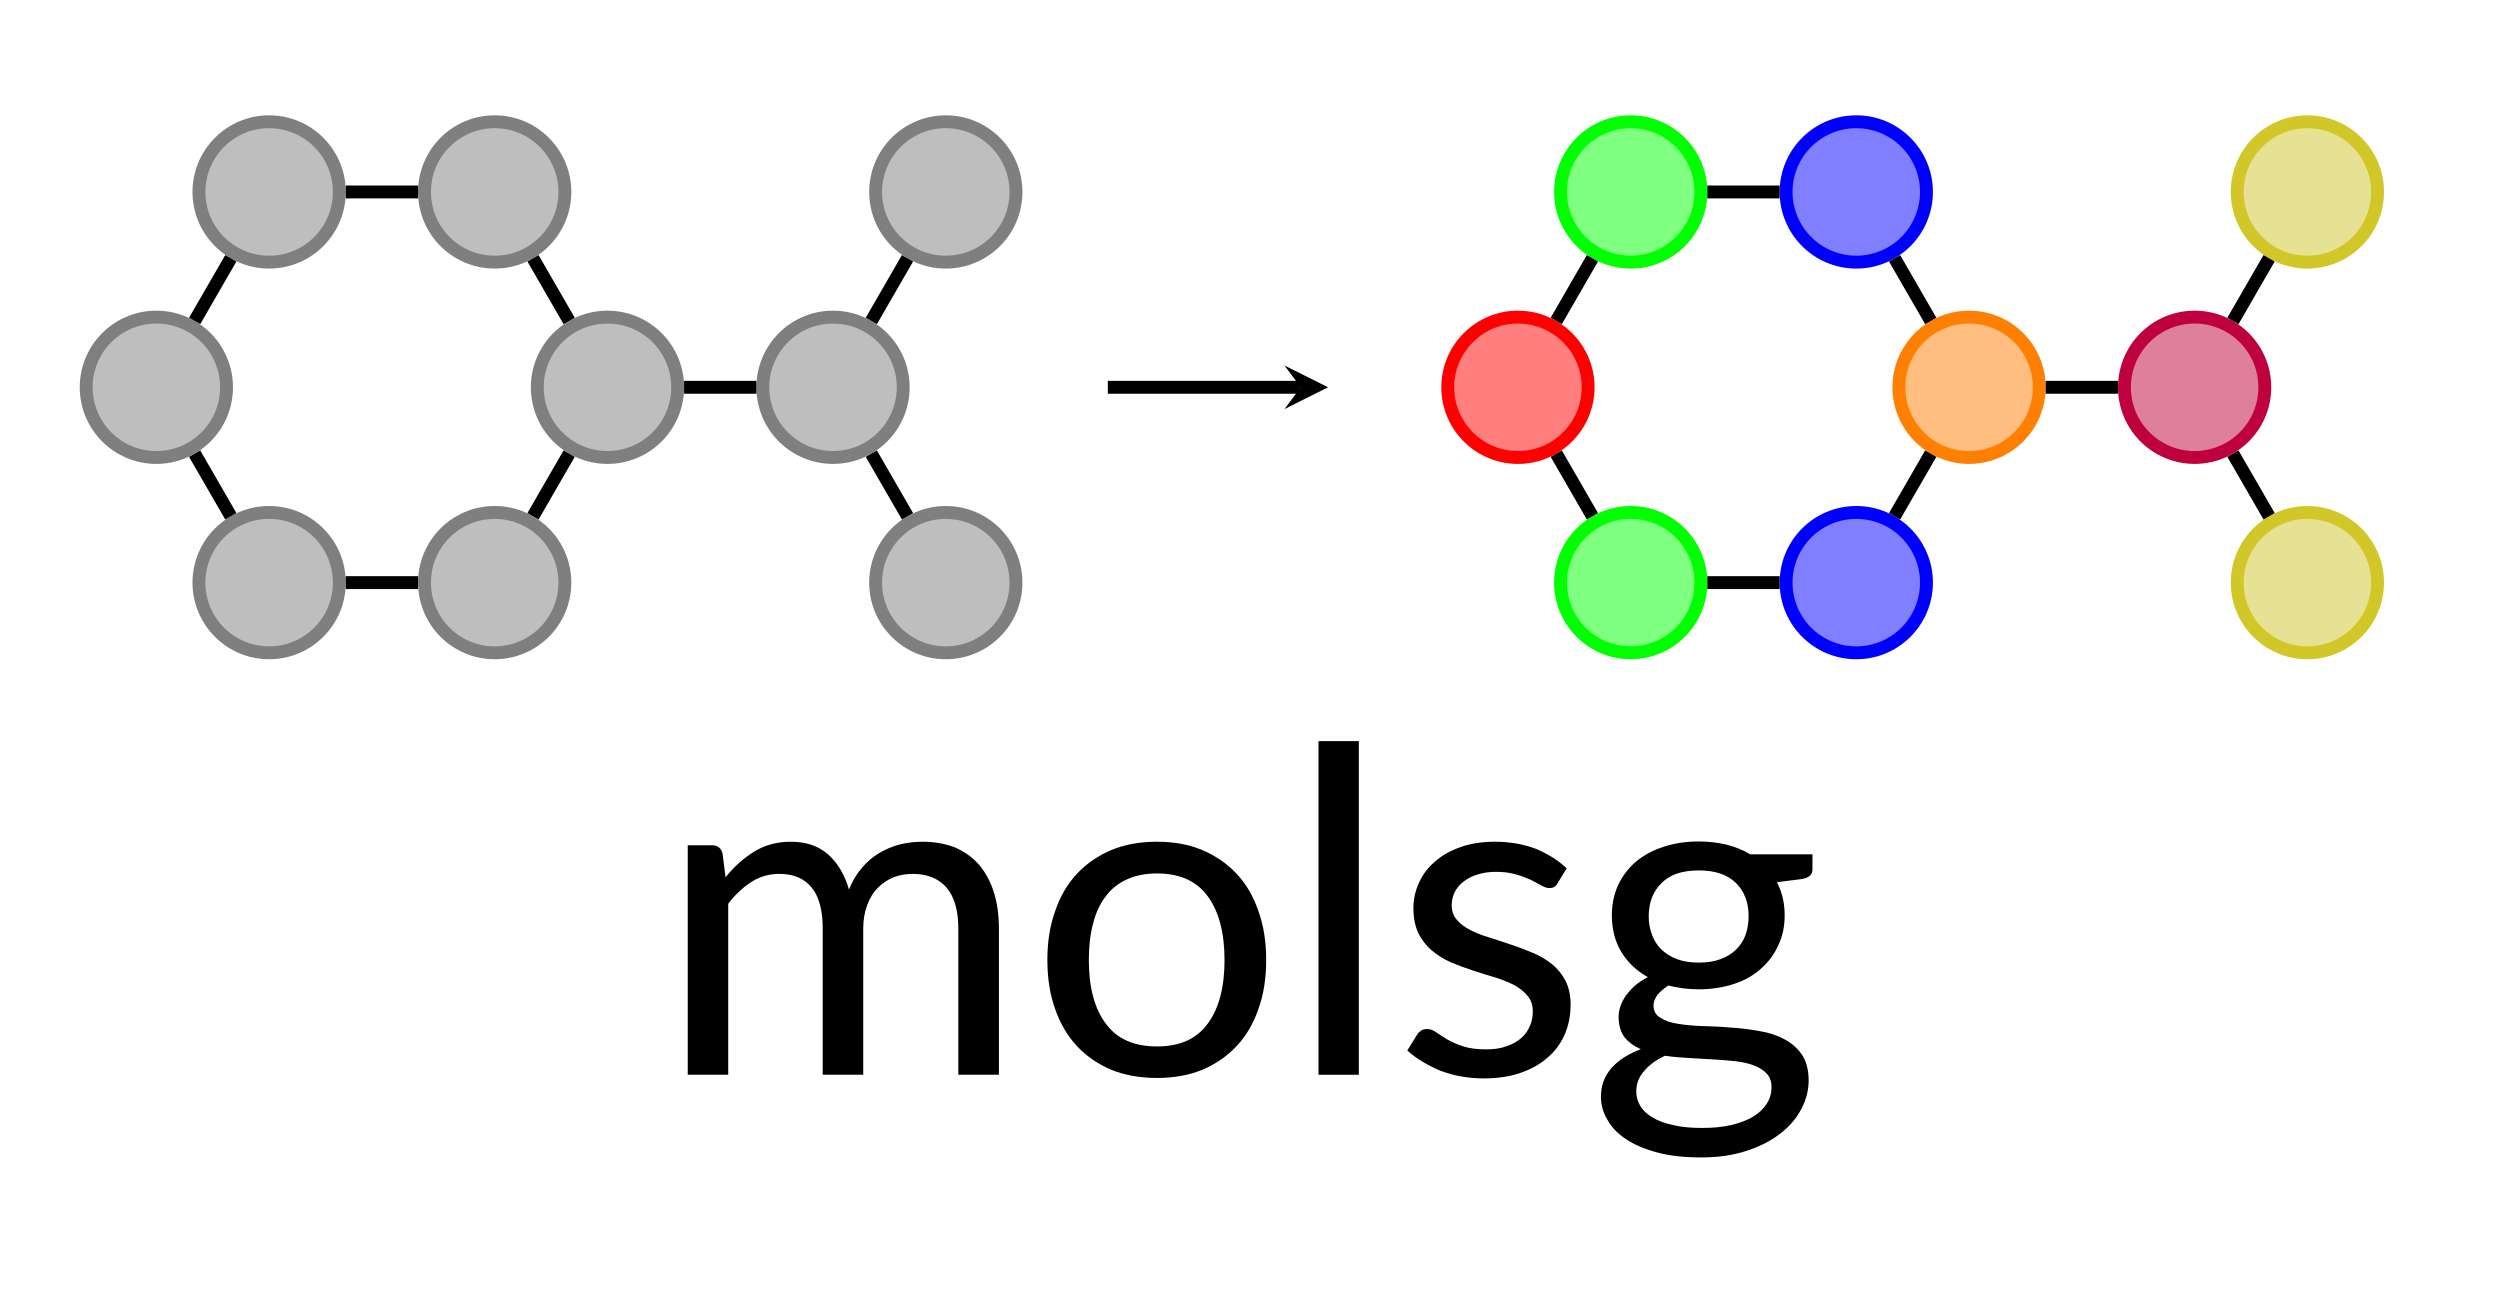<?xml version="1.0" encoding="UTF-8" standalone="no"?>
<svg
   width="439.86pt"
   height="227.229pt"
   viewBox="0 0 439.86 227.229"
   version="1.1"
   id="svg125"
   sodipodi:docname="molsg_logo.svg"
   inkscape:version="1.1.2 (0a00cf5339, 2022-02-04)"
   xmlns:inkscape="http://www.inkscape.org/namespaces/inkscape"
   xmlns:sodipodi="http://sodipodi.sourceforge.net/DTD/sodipodi-0.dtd"
   xmlns:xlink="http://www.w3.org/1999/xlink"
   xmlns="http://www.w3.org/2000/svg"
   xmlns:svg="http://www.w3.org/2000/svg">
  <sodipodi:namedview
     id="namedview127"
     pagecolor="#ffffff"
     bordercolor="#666666"
     borderopacity="1.0"
     inkscape:pageshadow="2"
     inkscape:pageopacity="0.0"
     inkscape:pagecheckerboard="0"
     inkscape:document-units="pt"
     showgrid="false"
     fit-margin-top="0"
     fit-margin-left="0"
     fit-margin-right="0"
     fit-margin-bottom="0"
     inkscape:zoom="0.68087121"
     inkscape:cx="35.98331"
     inkscape:cy="388.47288"
     inkscape:window-width="1850"
     inkscape:window-height="1136"
     inkscape:window-x="70"
     inkscape:window-y="27"
     inkscape:window-maximized="1"
     inkscape:current-layer="svg125" />
  <defs
     id="defs28">
    <g
       id="g26">
      <symbol
         overflow="visible"
         id="glyph0-0">
        <path
           style="stroke:none"
           d="m 9.969,-45.469 1.875,3.031 c 0.312,0.594 0.797,0.875 1.469,0.875 0.281,0 0.641,-0.125 1,-0.359 0.359,-0.234 0.828,-0.516 1.344,-0.797 0.531,-0.281 1.156,-0.562 1.922,-0.797 0.75,-0.234 1.672,-0.359 2.75,-0.359 1.516,0 2.75,0.391 3.75,1.188 0.953,0.797 1.422,1.875 1.422,3.234 0,1.078 -0.188,2 -0.625,2.75 -0.453,0.75 -0.969,1.469 -1.609,2.078 -0.625,0.594 -1.312,1.188 -2.062,1.703 -0.719,0.516 -1.359,1.078 -2,1.672 -0.547,0.562 -1.031,1.203 -1.391,1.844 -0.359,0.719 -0.484,1.469 -0.359,2.391 l 0.484,4.656 h 4.859 l 0.672,-4.188 c 0.125,-0.594 0.406,-1.156 0.844,-1.672 0.469,-0.469 1.031,-0.953 1.672,-1.469 0.641,-0.516 1.312,-1.031 2.031,-1.641 0.719,-0.547 1.391,-1.234 1.953,-1.984 0.641,-0.797 1.109,-1.719 1.516,-2.797 0.391,-1.078 0.594,-2.312 0.594,-3.781 0,-1.469 -0.281,-2.828 -0.828,-4.031 -0.531,-1.234 -1.281,-2.266 -2.234,-3.109 -1,-0.828 -2.156,-1.516 -3.516,-1.984 -1.391,-0.438 -2.906,-0.672 -4.578,-0.672 -1.234,0 -2.344,0.109 -3.391,0.344 -1.078,0.203 -2.031,0.531 -2.953,0.891 -0.906,0.391 -1.75,0.828 -2.469,1.344 -0.797,0.516 -1.469,1.047 -2.141,1.641 z m 5.812,33.828 c 0,1.234 0.406,2.312 1.234,3.109 0.844,0.875 1.875,1.281 3.156,1.281 0.594,0 1.156,-0.125 1.672,-0.328 0.516,-0.234 0.984,-0.547 1.344,-0.953 0.406,-0.391 0.719,-0.875 0.969,-1.391 0.188,-0.516 0.312,-1.109 0.312,-1.719 0,-0.594 -0.125,-1.188 -0.312,-1.75 -0.25,-0.516 -0.562,-1 -0.969,-1.391 C 22.828,-15.188 22.359,-15.5 21.844,-15.703 21.328,-15.938 20.766,-16.062 20.172,-16.062 c -1.281,0 -2.312,0.438 -3.156,1.281 -0.828,0.828 -1.234,1.906 -1.234,3.141 z M 1.797,-57.109 V 0 h 38.812 V -57.109 Z M 3.781,-2.156 v -52.766 h 34.562 V -2.156 Z m 0,0"
           id="path2" />
      </symbol>
      <symbol
         overflow="visible"
         id="glyph0-1">
        <path
           style="stroke:none"
           d="m 5.625,0 h 7.125 v -30.094 c 1.234,-1.625 2.625,-2.906 4.109,-3.859 1.469,-0.922 3.109,-1.391 4.859,-1.391 2.516,0 4.391,0.797 5.703,2.391 1.312,1.594 1.953,4.016 1.953,7.25 V 0 H 36.5 v -25.703 c 0,-1.594 0.25,-2.984 0.719,-4.188 0.438,-1.234 1.078,-2.234 1.875,-3.031 0.797,-0.797 1.719,-1.391 2.75,-1.828 1.078,-0.406 2.188,-0.594 3.344,-0.594 2.594,0 4.594,0.828 5.984,2.422 1.391,1.672 2.062,4.062 2.062,7.219 V 0 H 60.375 v -25.703 c 0,-2.438 -0.312,-4.625 -0.922,-6.5 -0.594,-1.906 -1.516,-3.5 -2.625,-4.812 -1.188,-1.328 -2.594,-2.281 -4.219,-3 C 50.938,-40.656 49.016,-41 46.906,-41 c -1.312,0 -2.625,0.156 -3.953,0.469 -1.266,0.328 -2.469,0.844 -3.625,1.516 -1.156,0.672 -2.188,1.562 -3.062,2.625 C 35.312,-35.312 34.594,-34.078 34,-32.594 33.234,-35.188 32.047,-37.219 30.359,-38.734 28.656,-40.25 26.469,-41 23.75,-41 c -2.422,0 -4.578,0.594 -6.453,1.75 -1.875,1.156 -3.547,2.672 -5.016,4.5 L 11.75,-38.891 c -0.234,-1 -0.875,-1.484 -1.859,-1.484 H 5.625 Z m 0,0"
           id="path5" />
      </symbol>
      <symbol
         overflow="visible"
         id="glyph0-2">
        <path
           style="stroke:none"
           d="m 22.641,-41 c -3,0 -5.656,0.469 -8.062,1.469 -2.344,1 -4.375,2.391 -6.047,4.188 -1.672,1.781 -2.953,3.984 -3.828,6.578 -0.922,2.547 -1.359,5.406 -1.359,8.562 0,3.188 0.438,6.062 1.359,8.609 0.875,2.547 2.156,4.734 3.828,6.531 1.672,1.797 3.703,3.188 6.047,4.188 2.406,0.953 5.062,1.438 8.062,1.438 2.938,0 5.609,-0.484 7.969,-1.438 2.344,-1 4.375,-2.391 6.047,-4.188 1.688,-1.797 2.953,-3.984 3.828,-6.531 0.922,-2.547 1.359,-5.422 1.359,-8.609 0,-3.156 -0.438,-6.016 -1.359,-8.562 -0.875,-2.594 -2.141,-4.797 -3.828,-6.578 -1.672,-1.797 -3.703,-3.188 -6.047,-4.188 C 28.25,-40.531 25.578,-41 22.641,-41 Z m 0,36.016 c -4.031,0 -7.062,-1.312 -9.016,-4.016 -1.984,-2.641 -2.984,-6.375 -2.984,-11.172 0,-2.391 0.234,-4.531 0.75,-6.453 0.484,-1.875 1.203,-3.469 2.234,-4.781 0.953,-1.312 2.234,-2.312 3.75,-2.984 1.469,-0.672 3.234,-1.031 5.266,-1.031 3.984,0 6.969,1.344 8.922,4.016 1.953,2.672 2.953,6.422 2.953,11.234 0,4.797 -1,8.531 -2.953,11.172 -1.953,2.703 -4.938,4.016 -8.922,4.016 z m 0,0"
           id="path8" />
      </symbol>
      <symbol
         overflow="visible"
         id="glyph0-3">
        <path
           style="stroke:none"
           d="M 12.953,-58.703 H 5.859 V 0 h 7.094 z m 0,0"
           id="path11" />
      </symbol>
      <symbol
         overflow="visible"
         id="glyph0-4">
        <path
           style="stroke:none"
           d="m 29.125,-33.719 1.594,-2.594 c -1.547,-1.469 -3.375,-2.578 -5.453,-3.453 C 23.109,-40.562 20.766,-41 18.094,-41 c -2.266,0 -4.312,0.312 -6.094,0.953 -1.797,0.641 -3.266,1.469 -4.516,2.594 C 6.25,-36.422 5.344,-35.156 4.703,-33.719 4.062,-32.312 3.75,-30.844 3.75,-29.297 c 0,1.719 0.312,3.188 0.875,4.422 0.641,1.203 1.391,2.203 2.391,3.031 1,0.844 2.109,1.516 3.344,2.078 1.281,0.516 2.547,1 3.906,1.438 1.281,0.438 2.594,0.828 3.828,1.188 1.281,0.406 2.391,0.875 3.391,1.359 0.984,0.562 1.781,1.156 2.344,1.906 0.641,0.719 0.922,1.641 0.922,2.75 0,0.922 -0.156,1.766 -0.516,2.562 -0.328,0.797 -0.844,1.516 -1.516,2.109 -0.688,0.594 -1.562,1.109 -2.594,1.438 -1.031,0.391 -2.234,0.547 -3.625,0.547 -1.641,0 -2.984,-0.188 -4.062,-0.547 C 11.359,-5.375 10.438,-5.812 9.641,-6.25 8.922,-6.688 8.25,-7.141 7.734,-7.484 7.219,-7.844 6.688,-8.047 6.219,-8.047 c -0.438,0 -0.844,0.078 -1.125,0.281 -0.266,0.188 -0.547,0.438 -0.75,0.797 l -1.672,2.703 c 1.594,1.438 3.547,2.594 5.812,3.547 2.281,0.875 4.828,1.359 7.656,1.359 2.469,0 4.656,-0.328 6.531,-1 1.875,-0.672 3.469,-1.547 4.781,-2.75 1.312,-1.109 2.281,-2.516 2.953,-4.062 0.672,-1.594 1,-3.312 1,-5.188 0,-1.625 -0.328,-3.016 -0.875,-4.141 -0.641,-1.188 -1.406,-2.156 -2.391,-2.953 -1,-0.797 -2.125,-1.469 -3.359,-1.984 -1.234,-0.516 -2.547,-1.031 -3.812,-1.438 -1.359,-0.484 -2.641,-0.875 -3.875,-1.281 -1.234,-0.359 -2.344,-0.797 -3.344,-1.312 -1,-0.516 -1.797,-1.109 -2.359,-1.797 -0.625,-0.672 -0.906,-1.547 -0.906,-2.578 0,-0.844 0.203,-1.594 0.516,-2.281 0.391,-0.719 0.875,-1.344 1.594,-1.875 0.641,-0.516 1.469,-0.953 2.438,-1.234 0.953,-0.312 2.031,-0.469 3.219,-0.469 1.391,0 2.594,0.156 3.594,0.469 0.984,0.281 1.875,0.641 2.625,0.969 0.719,0.391 1.312,0.703 1.828,0.984 0.516,0.281 0.969,0.438 1.359,0.438 0.672,0 1.156,-0.266 1.469,-0.875 z m 0,0"
           id="path14" />
      </symbol>
      <symbol
         overflow="visible"
         id="glyph0-5">
        <path
           style="stroke:none"
           d="m 19.688,-19.734 c -1.438,0 -2.703,-0.188 -3.781,-0.594 -1.078,-0.391 -2,-0.953 -2.75,-1.672 -0.766,-0.719 -1.312,-1.594 -1.672,-2.547 -0.406,-1.031 -0.609,-2.109 -0.609,-3.312 0,-2.469 0.766,-4.422 2.281,-5.891 1.469,-1.484 3.656,-2.203 6.531,-2.203 2.828,0 5.016,0.719 6.531,2.203 1.484,1.469 2.234,3.422 2.234,5.891 0,1.203 -0.203,2.281 -0.562,3.312 -0.359,0.953 -0.906,1.828 -1.672,2.547 -0.75,0.719 -1.672,1.281 -2.75,1.672 -1.078,0.406 -2.344,0.594 -3.781,0.594 z M 32.484,2.188 c 0,1.078 -0.281,2.031 -0.844,2.906 C 31.078,5.984 30.281,6.734 29.25,7.375 28.172,8.016 26.906,8.484 25.391,8.844 23.875,9.203 22.156,9.359 20.25,9.359 c -1.953,0 -3.672,-0.156 -5.109,-0.516 -1.469,-0.312 -2.672,-0.75 -3.625,-1.359 C 10.562,6.938 9.844,6.25 9.406,5.5 8.922,4.703 8.688,3.859 8.688,2.953 c 0,-1.406 0.484,-2.641 1.438,-3.672 0.906,-1.078 2.156,-1.953 3.625,-2.625 1.312,0.203 2.703,0.312 4.141,0.391 1.438,0.078 2.828,0.156 4.266,0.25 1.359,0.078 2.719,0.188 3.953,0.312 1.234,0.156 2.344,0.391 3.297,0.75 0.922,0.359 1.672,0.844 2.234,1.438 0.562,0.609 0.844,1.406 0.844,2.391 z M 39.688,-38.781 H 28.734 c -1.234,-0.75 -2.625,-1.312 -4.141,-1.703 -1.516,-0.359 -3.156,-0.562 -4.906,-0.562 -2.234,0 -4.312,0.312 -6.141,0.922 -1.906,0.594 -3.5,1.469 -4.859,2.578 -1.359,1.156 -2.391,2.516 -3.188,4.156 -0.719,1.594 -1.109,3.375 -1.109,5.328 0,2.438 0.547,4.594 1.672,6.469 1.109,1.828 2.672,3.297 4.656,4.422 -0.828,0.438 -1.594,0.906 -2.234,1.469 -0.641,0.562 -1.156,1.156 -1.625,1.75 -0.406,0.641 -0.766,1.281 -0.969,1.922 -0.188,0.594 -0.312,1.188 -0.312,1.797 0,1.5 0.359,2.703 1.031,3.625 0.719,0.875 1.688,1.594 2.875,2.109 -2.188,0.828 -3.906,1.906 -5.141,3.297 -1.234,1.406 -1.875,3.078 -1.875,5.062 0,1.406 0.359,2.75 1.125,4.031 0.703,1.312 1.781,2.438 3.266,3.422 1.469,1 3.297,1.766 5.5,2.359 2.188,0.594 4.781,0.875 7.719,0.875 2.953,0 5.594,-0.359 7.984,-1.156 2.297,-0.719 4.297,-1.75 5.938,-3.031 C 35.625,9.125 36.859,7.688 37.703,6.062 c 0.875,-1.641 1.312,-3.312 1.312,-5.031 0,-1.875 -0.406,-3.375 -1.156,-4.531 C 37.062,-4.656 36.031,-5.578 34.75,-6.25 33.469,-6.938 32.047,-7.406 30.359,-7.688 28.766,-7.969 27.094,-8.203 25.344,-8.297 23.672,-8.453 22,-8.531 20.328,-8.562 18.734,-8.609 17.25,-8.766 15.984,-8.969 c -1.281,-0.203 -2.312,-0.562 -3.078,-1.078 -0.797,-0.469 -1.188,-1.188 -1.188,-2.141 0,-0.609 0.234,-1.203 0.672,-1.844 0.438,-0.547 1.125,-1.156 1.953,-1.672 1.672,0.438 3.469,0.672 5.344,0.672 2.188,0 4.188,-0.312 6.062,-0.906 1.875,-0.594 3.469,-1.484 4.781,-2.641 1.312,-1.156 2.391,-2.5 3.109,-4.141 0.797,-1.594 1.156,-3.391 1.156,-5.344 0,-2.109 -0.438,-4.062 -1.359,-5.812 l 4.578,-0.594 c 1.125,-0.234 1.672,-0.797 1.672,-1.672 z m 0,0"
           id="path17" />
      </symbol>
      <symbol
         overflow="visible"
         id="glyph1-0">
        <path
           style="stroke:none"
           d="m 1.25,-5.688 0.234,0.375 c 0.031,0.078 0.094,0.109 0.188,0.109 0.031,0 0.078,-0.016 0.125,-0.047 0.031,-0.031 0.094,-0.062 0.156,-0.094 0.078,-0.031 0.156,-0.062 0.25,-0.094 0.094,-0.031 0.203,-0.047 0.344,-0.047 0.188,0 0.344,0.047 0.469,0.141 C 3.125,-5.234 3.188,-5.109 3.188,-4.938 c 0,0.141 -0.016,0.25 -0.078,0.344 C 3.062,-4.5 2.984,-4.406 2.906,-4.328 2.828,-4.25 2.75,-4.188 2.656,-4.109 c -0.094,0.062 -0.172,0.125 -0.25,0.203 -0.078,0.062 -0.141,0.141 -0.172,0.234 C 2.188,-3.594 2.172,-3.5 2.188,-3.375 L 2.25,-2.797 H 2.844 L 2.938,-3.312 c 0.016,-0.078 0.047,-0.156 0.109,-0.219 0.047,-0.062 0.125,-0.125 0.203,-0.188 0.078,-0.062 0.172,-0.125 0.25,-0.203 0.094,-0.062 0.172,-0.156 0.25,-0.25 C 3.828,-4.266 3.891,-4.375 3.938,-4.516 3.984,-4.656 4.016,-4.812 4.016,-4.984 4.016,-5.172 3.984,-5.344 3.906,-5.5 3.844,-5.641 3.75,-5.781 3.625,-5.875 3.5,-5.984 3.359,-6.078 3.188,-6.125 3.016,-6.188 2.828,-6.219 2.609,-6.219 c -0.141,0 -0.281,0.016 -0.422,0.047 -0.125,0.031 -0.25,0.062 -0.359,0.109 -0.125,0.047 -0.219,0.109 -0.312,0.172 -0.094,0.062 -0.188,0.125 -0.266,0.203 z m 0.719,4.234 c 0,0.156 0.062,0.281 0.156,0.391 0.109,0.109 0.234,0.156 0.391,0.156 0.078,0 0.156,-0.016 0.219,-0.047 0.062,-0.031 0.125,-0.062 0.172,-0.109 C 2.953,-1.109 2.984,-1.172 3.016,-1.234 3.047,-1.312 3.062,-1.375 3.062,-1.453 c 0,-0.078 -0.016,-0.156 -0.047,-0.219 -0.031,-0.062 -0.062,-0.125 -0.109,-0.172 C 2.859,-1.906 2.797,-1.938 2.734,-1.969 2.672,-2 2.594,-2.016 2.516,-2.016 c -0.156,0 -0.281,0.062 -0.391,0.172 C 2.031,-1.75 1.969,-1.609 1.969,-1.453 Z m -1.75,-5.688 V 0 h 4.859 v -7.141 z m 0.25,6.875 V -6.875 h 4.328 v 6.609 z m 0,0"
           id="path20" />
      </symbol>
      <symbol
         overflow="visible"
         id="glyph1-1">
        <path
           style="stroke:none"
           d="M 5.078,-0.672 H 3.672 V -7.156 H 2.953 L 0.812,-5.312 l 0.281,0.375 c 0.016,0.031 0.047,0.047 0.078,0.062 0.031,0.031 0.062,0.047 0.094,0.047 0.047,0 0.078,0 0.125,0 0.047,-0.016 0.078,-0.031 0.125,-0.078 l 1.281,-1.078 C 2.781,-5.844 2.781,-5.688 2.781,-5.547 v 4.875 H 1.25 V 0 h 3.828 z m 0,0"
           id="path23" />
      </symbol>
    </g>
  </defs>
  <g
     id="surface1"
     transform="translate(-140.662,-104.511)">
    <path
       style="fill:#7f7f7f;fill-opacity:0.5;fill-rule:nonzero;stroke:#7f7f7f;stroke-width:2.268;stroke-linecap:butt;stroke-linejoin:miter;stroke-miterlimit:10;stroke-opacity:1"
       d="m 12.349,-3.4375e-4 c 0,6.82 -5.527,12.348 -12.348,12.348 -6.82,0 -12.348,-5.527 -12.348,-12.348 0,-6.82 5.527,-12.348 12.348,-12.348 6.82,0 12.348,5.527 12.348,12.348 z m 0,0"
       transform="matrix(1,0,0,-1,168.171,172.652)"
       id="path30" />
    <path
       style="fill:#7f7f7f;fill-opacity:0.5;fill-rule:nonzero;stroke:#7f7f7f;stroke-width:2.268;stroke-linecap:butt;stroke-linejoin:miter;stroke-miterlimit:10;stroke-opacity:1"
       d="m 32.192,34.367 c 0,6.82 -5.531,12.352 -12.352,12.352 -6.816,0 -12.348,-5.531 -12.348,-12.352 0,-6.816 5.531,-12.348 12.348,-12.348 6.82,0 12.352,5.531 12.352,12.348 z m 0,0"
       transform="matrix(1,0,0,-1,168.171,172.652)"
       id="path32" />
    <path
       style="fill:#7f7f7f;fill-opacity:0.5;fill-rule:nonzero;stroke:#7f7f7f;stroke-width:2.268;stroke-linecap:butt;stroke-linejoin:miter;stroke-miterlimit:10;stroke-opacity:1"
       d="m 71.876,34.367 c 0,6.82 -5.527,12.352 -12.348,12.352 -6.82,0 -12.348,-5.531 -12.348,-12.352 0,-6.816 5.527,-12.348 12.348,-12.348 6.82,0 12.348,5.531 12.348,12.348 z m 0,0"
       transform="matrix(1,0,0,-1,168.171,172.652)"
       id="path34" />
    <path
       style="fill:#7f7f7f;fill-opacity:0.5;fill-rule:nonzero;stroke:#7f7f7f;stroke-width:2.268;stroke-linecap:butt;stroke-linejoin:miter;stroke-miterlimit:10;stroke-opacity:1"
       d="m 91.72,-3.4375e-4 c 0,6.82 -5.531,12.348 -12.348,12.348 -6.82,0 -12.348,-5.527 -12.348,-12.348 0,-6.82 5.527,-12.348 12.348,-12.348 6.816,0 12.348,5.527 12.348,12.348 z m 0,0"
       transform="matrix(1,0,0,-1,168.171,172.652)"
       id="path36" />
    <path
       style="fill:#7f7f7f;fill-opacity:0.5;fill-rule:nonzero;stroke:#7f7f7f;stroke-width:2.268;stroke-linecap:butt;stroke-linejoin:miter;stroke-miterlimit:10;stroke-opacity:1"
       d="m 71.876,-34.368 c 0,6.82 -5.527,12.348 -12.348,12.348 -6.82,0 -12.348,-5.527 -12.348,-12.348 0,-6.82 5.527,-12.348 12.348,-12.348 6.82,0 12.348,5.527 12.348,12.348 z m 0,0"
       transform="matrix(1,0,0,-1,168.171,172.652)"
       id="path38" />
    <path
       style="fill:#7f7f7f;fill-opacity:0.5;fill-rule:nonzero;stroke:#7f7f7f;stroke-width:2.268;stroke-linecap:butt;stroke-linejoin:miter;stroke-miterlimit:10;stroke-opacity:1"
       d="m 32.192,-34.368 c 0,6.82 -5.531,12.348 -12.352,12.348 -6.816,0 -12.348,-5.527 -12.348,-12.348 0,-6.82 5.531,-12.348 12.348,-12.348 6.82,0 12.352,5.527 12.352,12.348 z m 0,0"
       transform="matrix(1,0,0,-1,168.171,172.652)"
       id="path40" />
    <path
       style="fill:#7f7f7f;fill-opacity:0.5;fill-rule:nonzero;stroke:#7f7f7f;stroke-width:2.268;stroke-linecap:butt;stroke-linejoin:miter;stroke-miterlimit:10;stroke-opacity:1"
       d="m 131.403,-3.4375e-4 c 0,6.82 -5.527,12.348 -12.348,12.348 -6.82,0 -12.348,-5.527 -12.348,-12.348 0,-6.82 5.527,-12.348 12.348,-12.348 6.82,0 12.348,5.527 12.348,12.348 z m 0,0"
       transform="matrix(1,0,0,-1,168.171,172.652)"
       id="path42" />
    <path
       style="fill:#7f7f7f;fill-opacity:0.5;fill-rule:nonzero;stroke:#7f7f7f;stroke-width:2.268;stroke-linecap:butt;stroke-linejoin:miter;stroke-miterlimit:10;stroke-opacity:1"
       d="m 151.247,34.367 c 0,6.82 -5.527,12.352 -12.348,12.352 -6.82,0 -12.348,-5.531 -12.348,-12.352 0,-6.816 5.527,-12.348 12.348,-12.348 6.82,0 12.348,5.531 12.348,12.348 z m 0,0"
       transform="matrix(1,0,0,-1,168.171,172.652)"
       id="path44" />
    <path
       style="fill:#7f7f7f;fill-opacity:0.5;fill-rule:nonzero;stroke:#7f7f7f;stroke-width:2.268;stroke-linecap:butt;stroke-linejoin:miter;stroke-miterlimit:10;stroke-opacity:1"
       d="m 151.247,-34.368 c 0,6.82 -5.527,12.348 -12.348,12.348 -6.82,0 -12.348,-5.527 -12.348,-12.348 0,-6.82 5.527,-12.348 12.348,-12.348 6.82,0 12.348,5.527 12.348,12.348 z m 0,0"
       transform="matrix(1,0,0,-1,168.171,172.652)"
       id="path46" />
    <path
       style="fill:none;stroke:#000000;stroke-width:2.268;stroke-linecap:butt;stroke-linejoin:miter;stroke-miterlimit:10;stroke-opacity:1"
       d="m 6.739,11.675 6.363,11.02"
       transform="matrix(1,0,0,-1,168.171,172.652)"
       id="path48" />
    <path
       style="fill:none;stroke:#000000;stroke-width:2.268;stroke-linecap:butt;stroke-linejoin:miter;stroke-miterlimit:10;stroke-opacity:1"
       d="M 33.325,34.367 H 46.048"
       transform="matrix(1,0,0,-1,168.171,172.652)"
       id="path50" />
    <path
       style="fill:none;stroke:#000000;stroke-width:2.268;stroke-linecap:butt;stroke-linejoin:miter;stroke-miterlimit:10;stroke-opacity:1"
       d="M 66.27,22.695 72.63,11.675"
       transform="matrix(1,0,0,-1,168.171,172.652)"
       id="path52" />
    <path
       style="fill:none;stroke:#000000;stroke-width:2.268;stroke-linecap:butt;stroke-linejoin:miter;stroke-miterlimit:10;stroke-opacity:1"
       d="M 72.63,-11.676 66.27,-22.692"
       transform="matrix(1,0,0,-1,168.171,172.652)"
       id="path54" />
    <path
       style="fill:none;stroke:#000000;stroke-width:2.268;stroke-linecap:butt;stroke-linejoin:miter;stroke-miterlimit:10;stroke-opacity:1"
       d="M 46.048,-34.368 H 33.325"
       transform="matrix(1,0,0,-1,168.171,172.652)"
       id="path56" />
    <path
       style="fill:none;stroke:#000000;stroke-width:2.268;stroke-linecap:butt;stroke-linejoin:miter;stroke-miterlimit:10;stroke-opacity:1"
       d="M 6.739,-11.676 13.102,-22.692"
       transform="matrix(1,0,0,-1,168.171,172.652)"
       id="path58" />
    <path
       style="fill:none;stroke:#000000;stroke-width:2.268;stroke-linecap:butt;stroke-linejoin:miter;stroke-miterlimit:10;stroke-opacity:1"
       d="M 92.852,-3.4375e-4 H 105.575"
       transform="matrix(1,0,0,-1,168.171,172.652)"
       id="path60" />
    <path
       style="fill:none;stroke:#000000;stroke-width:2.268;stroke-linecap:butt;stroke-linejoin:miter;stroke-miterlimit:10;stroke-opacity:1"
       d="m 125.798,11.675 6.359,11.02"
       transform="matrix(1,0,0,-1,168.171,172.652)"
       id="path62" />
    <path
       style="fill:none;stroke:#000000;stroke-width:2.268;stroke-linecap:butt;stroke-linejoin:miter;stroke-miterlimit:10;stroke-opacity:1"
       d="m 125.798,-11.676 6.359,-11.016"
       transform="matrix(1,0,0,-1,168.171,172.652)"
       id="path64" />
    <path
       style="fill:#ff0000;fill-opacity:0.5;fill-rule:nonzero;stroke:#ff0000;stroke-width:2.268;stroke-linecap:butt;stroke-linejoin:miter;stroke-miterlimit:10;stroke-opacity:1"
       d="m 251.911,-3.4375e-4 c 0,6.82 -5.527,12.348 -12.348,12.348 -6.816,0 -12.348,-5.527 -12.348,-12.348 0,-6.82 5.531,-12.348 12.348,-12.348 6.82,0 12.348,5.527 12.348,12.348 z m 0,0"
       transform="matrix(1,0,0,-1,168.171,172.652)"
       id="path66" />
    <path
       style="fill:#00ff00;fill-opacity:0.5;fill-rule:nonzero;stroke:#00ff00;stroke-width:2.268;stroke-linecap:butt;stroke-linejoin:miter;stroke-miterlimit:10;stroke-opacity:1"
       d="m 271.755,34.367 c 0,6.82 -5.527,12.352 -12.348,12.352 -6.82,0 -12.348,-5.531 -12.348,-12.352 0,-6.816 5.527,-12.348 12.348,-12.348 6.82,0 12.348,5.531 12.348,12.348 z m 0,0"
       transform="matrix(1,0,0,-1,168.171,172.652)"
       id="path68" />
    <path
       style="fill:#0000ff;fill-opacity:0.5;fill-rule:nonzero;stroke:#0000ff;stroke-width:2.268;stroke-linecap:butt;stroke-linejoin:miter;stroke-miterlimit:10;stroke-opacity:1"
       d="m 311.442,34.367 c 0,6.82 -5.531,12.352 -12.348,12.352 -6.82,0 -12.352,-5.531 -12.352,-12.352 0,-6.816 5.531,-12.348 12.352,-12.348 6.816,0 12.348,5.531 12.348,12.348 z m 0,0"
       transform="matrix(1,0,0,-1,168.171,172.652)"
       id="path70" />
    <path
       style="fill:#ff7f00;fill-opacity:0.5;fill-rule:nonzero;stroke:#ff7f00;stroke-width:2.268;stroke-linecap:butt;stroke-linejoin:miter;stroke-miterlimit:10;stroke-opacity:1"
       d="m 331.282,-3.4375e-4 c 0,6.82 -5.527,12.348 -12.348,12.348 -6.82,0 -12.348,-5.527 -12.348,-12.348 0,-6.82 5.527,-12.348 12.348,-12.348 6.82,0 12.348,5.527 12.348,12.348 z m 0,0"
       transform="matrix(1,0,0,-1,168.171,172.652)"
       id="path72" />
    <path
       style="fill:#0000ff;fill-opacity:0.5;fill-rule:nonzero;stroke:#0000ff;stroke-width:2.268;stroke-linecap:butt;stroke-linejoin:miter;stroke-miterlimit:10;stroke-opacity:1"
       d="m 311.442,-34.368 c 0,6.82 -5.531,12.348 -12.348,12.348 -6.82,0 -12.352,-5.527 -12.352,-12.348 0,-6.82 5.531,-12.348 12.352,-12.348 6.816,0 12.348,5.527 12.348,12.348 z m 0,0"
       transform="matrix(1,0,0,-1,168.171,172.652)"
       id="path74" />
    <path
       style="fill:#00ff00;fill-opacity:0.5;fill-rule:nonzero;stroke:#00ff00;stroke-width:2.268;stroke-linecap:butt;stroke-linejoin:miter;stroke-miterlimit:10;stroke-opacity:1"
       d="m 271.755,-34.368 c 0,6.82 -5.527,12.348 -12.348,12.348 -6.82,0 -12.348,-5.527 -12.348,-12.348 0,-6.82 5.527,-12.348 12.348,-12.348 6.82,0 12.348,5.527 12.348,12.348 z m 0,0"
       transform="matrix(1,0,0,-1,168.171,172.652)"
       id="path76" />
    <path
       style="fill:#bf003f;fill-opacity:0.5;fill-rule:nonzero;stroke:#bf003f;stroke-width:2.268;stroke-linecap:butt;stroke-linejoin:miter;stroke-miterlimit:10;stroke-opacity:1"
       d="m 370.97,-3.4375e-4 c 0,6.82 -5.527,12.348 -12.348,12.348 -6.82,0 -12.348,-5.527 -12.348,-12.348 0,-6.82 5.527,-12.348 12.348,-12.348 6.82,0 12.348,5.527 12.348,12.348 z m 0,0"
       transform="matrix(1,0,0,-1,168.171,172.652)"
       id="path78" />
    <path
       style="fill:#d1c728;fill-opacity:0.5;fill-rule:nonzero;stroke:#d1c728;stroke-width:2.268;stroke-linecap:butt;stroke-linejoin:miter;stroke-miterlimit:10;stroke-opacity:1"
       d="m 390.809,34.367 c 0,6.82 -5.527,12.352 -12.348,12.352 -6.816,0 -12.348,-5.531 -12.348,-12.352 0,-6.816 5.531,-12.348 12.348,-12.348 6.82,0 12.348,5.531 12.348,12.348 z m 0,0"
       transform="matrix(1,0,0,-1,168.171,172.652)"
       id="path80" />
    <path
       style="fill:#d1c728;fill-opacity:0.5;fill-rule:nonzero;stroke:#d1c728;stroke-width:2.268;stroke-linecap:butt;stroke-linejoin:miter;stroke-miterlimit:10;stroke-opacity:1"
       d="m 390.809,-34.368 c 0,6.82 -5.527,12.348 -12.348,12.348 -6.816,0 -12.348,-5.527 -12.348,-12.348 0,-6.82 5.531,-12.348 12.348,-12.348 6.82,0 12.348,5.527 12.348,12.348 z m 0,0"
       transform="matrix(1,0,0,-1,168.171,172.652)"
       id="path82" />
    <path
       style="fill:none;stroke:#000000;stroke-width:2.268;stroke-linecap:butt;stroke-linejoin:miter;stroke-miterlimit:10;stroke-opacity:1"
       d="m 246.306,11.675 6.359,11.02"
       transform="matrix(1,0,0,-1,168.171,172.652)"
       id="path84" />
    <path
       style="fill:none;stroke:#000000;stroke-width:2.268;stroke-linecap:butt;stroke-linejoin:miter;stroke-miterlimit:10;stroke-opacity:1"
       d="m 272.888,34.367 h 12.723"
       transform="matrix(1,0,0,-1,168.171,172.652)"
       id="path86" />
    <path
       style="fill:none;stroke:#000000;stroke-width:2.268;stroke-linecap:butt;stroke-linejoin:miter;stroke-miterlimit:10;stroke-opacity:1"
       d="m 305.833,22.695 6.363,-11.02"
       transform="matrix(1,0,0,-1,168.171,172.652)"
       id="path88" />
    <path
       style="fill:none;stroke:#000000;stroke-width:2.268;stroke-linecap:butt;stroke-linejoin:miter;stroke-miterlimit:10;stroke-opacity:1"
       d="M 312.196,-11.676 305.833,-22.692"
       transform="matrix(1,0,0,-1,168.171,172.652)"
       id="path90" />
    <path
       style="fill:none;stroke:#000000;stroke-width:2.268;stroke-linecap:butt;stroke-linejoin:miter;stroke-miterlimit:10;stroke-opacity:1"
       d="M 285.61,-34.368 H 272.888"
       transform="matrix(1,0,0,-1,168.171,172.652)"
       id="path92" />
    <path
       style="fill:none;stroke:#000000;stroke-width:2.268;stroke-linecap:butt;stroke-linejoin:miter;stroke-miterlimit:10;stroke-opacity:1"
       d="m 246.306,-11.676 6.359,-11.016"
       transform="matrix(1,0,0,-1,168.171,172.652)"
       id="path94" />
    <path
       style="fill:none;stroke:#000000;stroke-width:2.268;stroke-linecap:butt;stroke-linejoin:miter;stroke-miterlimit:10;stroke-opacity:1"
       d="m 332.419,-3.4375e-4 h 12.719"
       transform="matrix(1,0,0,-1,168.171,172.652)"
       id="path96" />
    <path
       style="fill:none;stroke:#000000;stroke-width:2.268;stroke-linecap:butt;stroke-linejoin:miter;stroke-miterlimit:10;stroke-opacity:1"
       d="m 365.36,11.675 6.363,11.02"
       transform="matrix(1,0,0,-1,168.171,172.652)"
       id="path98" />
    <path
       style="fill:none;stroke:#000000;stroke-width:2.268;stroke-linecap:butt;stroke-linejoin:miter;stroke-miterlimit:10;stroke-opacity:1"
       d="m 365.36,-11.676 6.363,-11.016"
       transform="matrix(1,0,0,-1,168.171,172.652)"
       id="path100" />
    <path
       style="fill:none;stroke:#000000;stroke-width:2.268;stroke-linecap:butt;stroke-linejoin:miter;stroke-miterlimit:10;stroke-opacity:1"
       d="m 167.407,-3.4375e-4 h 33.953"
       transform="matrix(1,0,0,-1,168.171,172.652)"
       id="path102" />
    <path
       style="fill:#000000;fill-opacity:1;fill-rule:nonzero;stroke:none"
       d="m 374.328,172.652 -7.676,-3.836 2.879,3.836 -2.879,3.836"
       id="path104" />
    <g
       style="fill:#000000;fill-opacity:1"
       id="g114">
      <use
         xlink:href="#glyph0-1"
         x="256.041"
         y="293.608"
         id="use106"
         width="100%"
         height="100%" />
      <use
         xlink:href="#glyph0-2"
         x="321.595"
         y="293.608"
         id="use108"
         width="100%"
         height="100%" />
      <use
         xlink:href="#glyph0-3"
         x="366.786"
         y="293.608"
         id="use110"
         width="100%"
         height="100%" />
      <use
         xlink:href="#glyph0-4"
         x="385.595"
         y="293.608"
         id="use112"
         width="100%"
         height="100%" />
    </g>
    <g
       style="fill:#000000;fill-opacity:1"
       id="g118">
      <use
         xlink:href="#glyph0-5"
         x="419.867"
         y="293.608"
         id="use116"
         width="100%"
         height="100%" />
    </g>
    <g
       style="fill:#000000;fill-opacity:1"
       id="g122">
      <use
         xlink:href="#glyph1-1"
         x="302.735"
         y="702.635"
         id="use120"
         width="100%"
         height="100%" />
    </g>
  </g>
  <rect
     style="fill:none;fill-rule:evenodd;stroke-width:0.75"
     id="rect383"
     width="439.86"
     height="227.229"
     x="-4.4408921e-16"
     y="0" />
  <rect
     style="fill:none;stroke-width:0.75"
     id="rect509"
     width="404.707"
     height="227.229"
     x="-4.4408921e-16"
     y="0" />
</svg>
